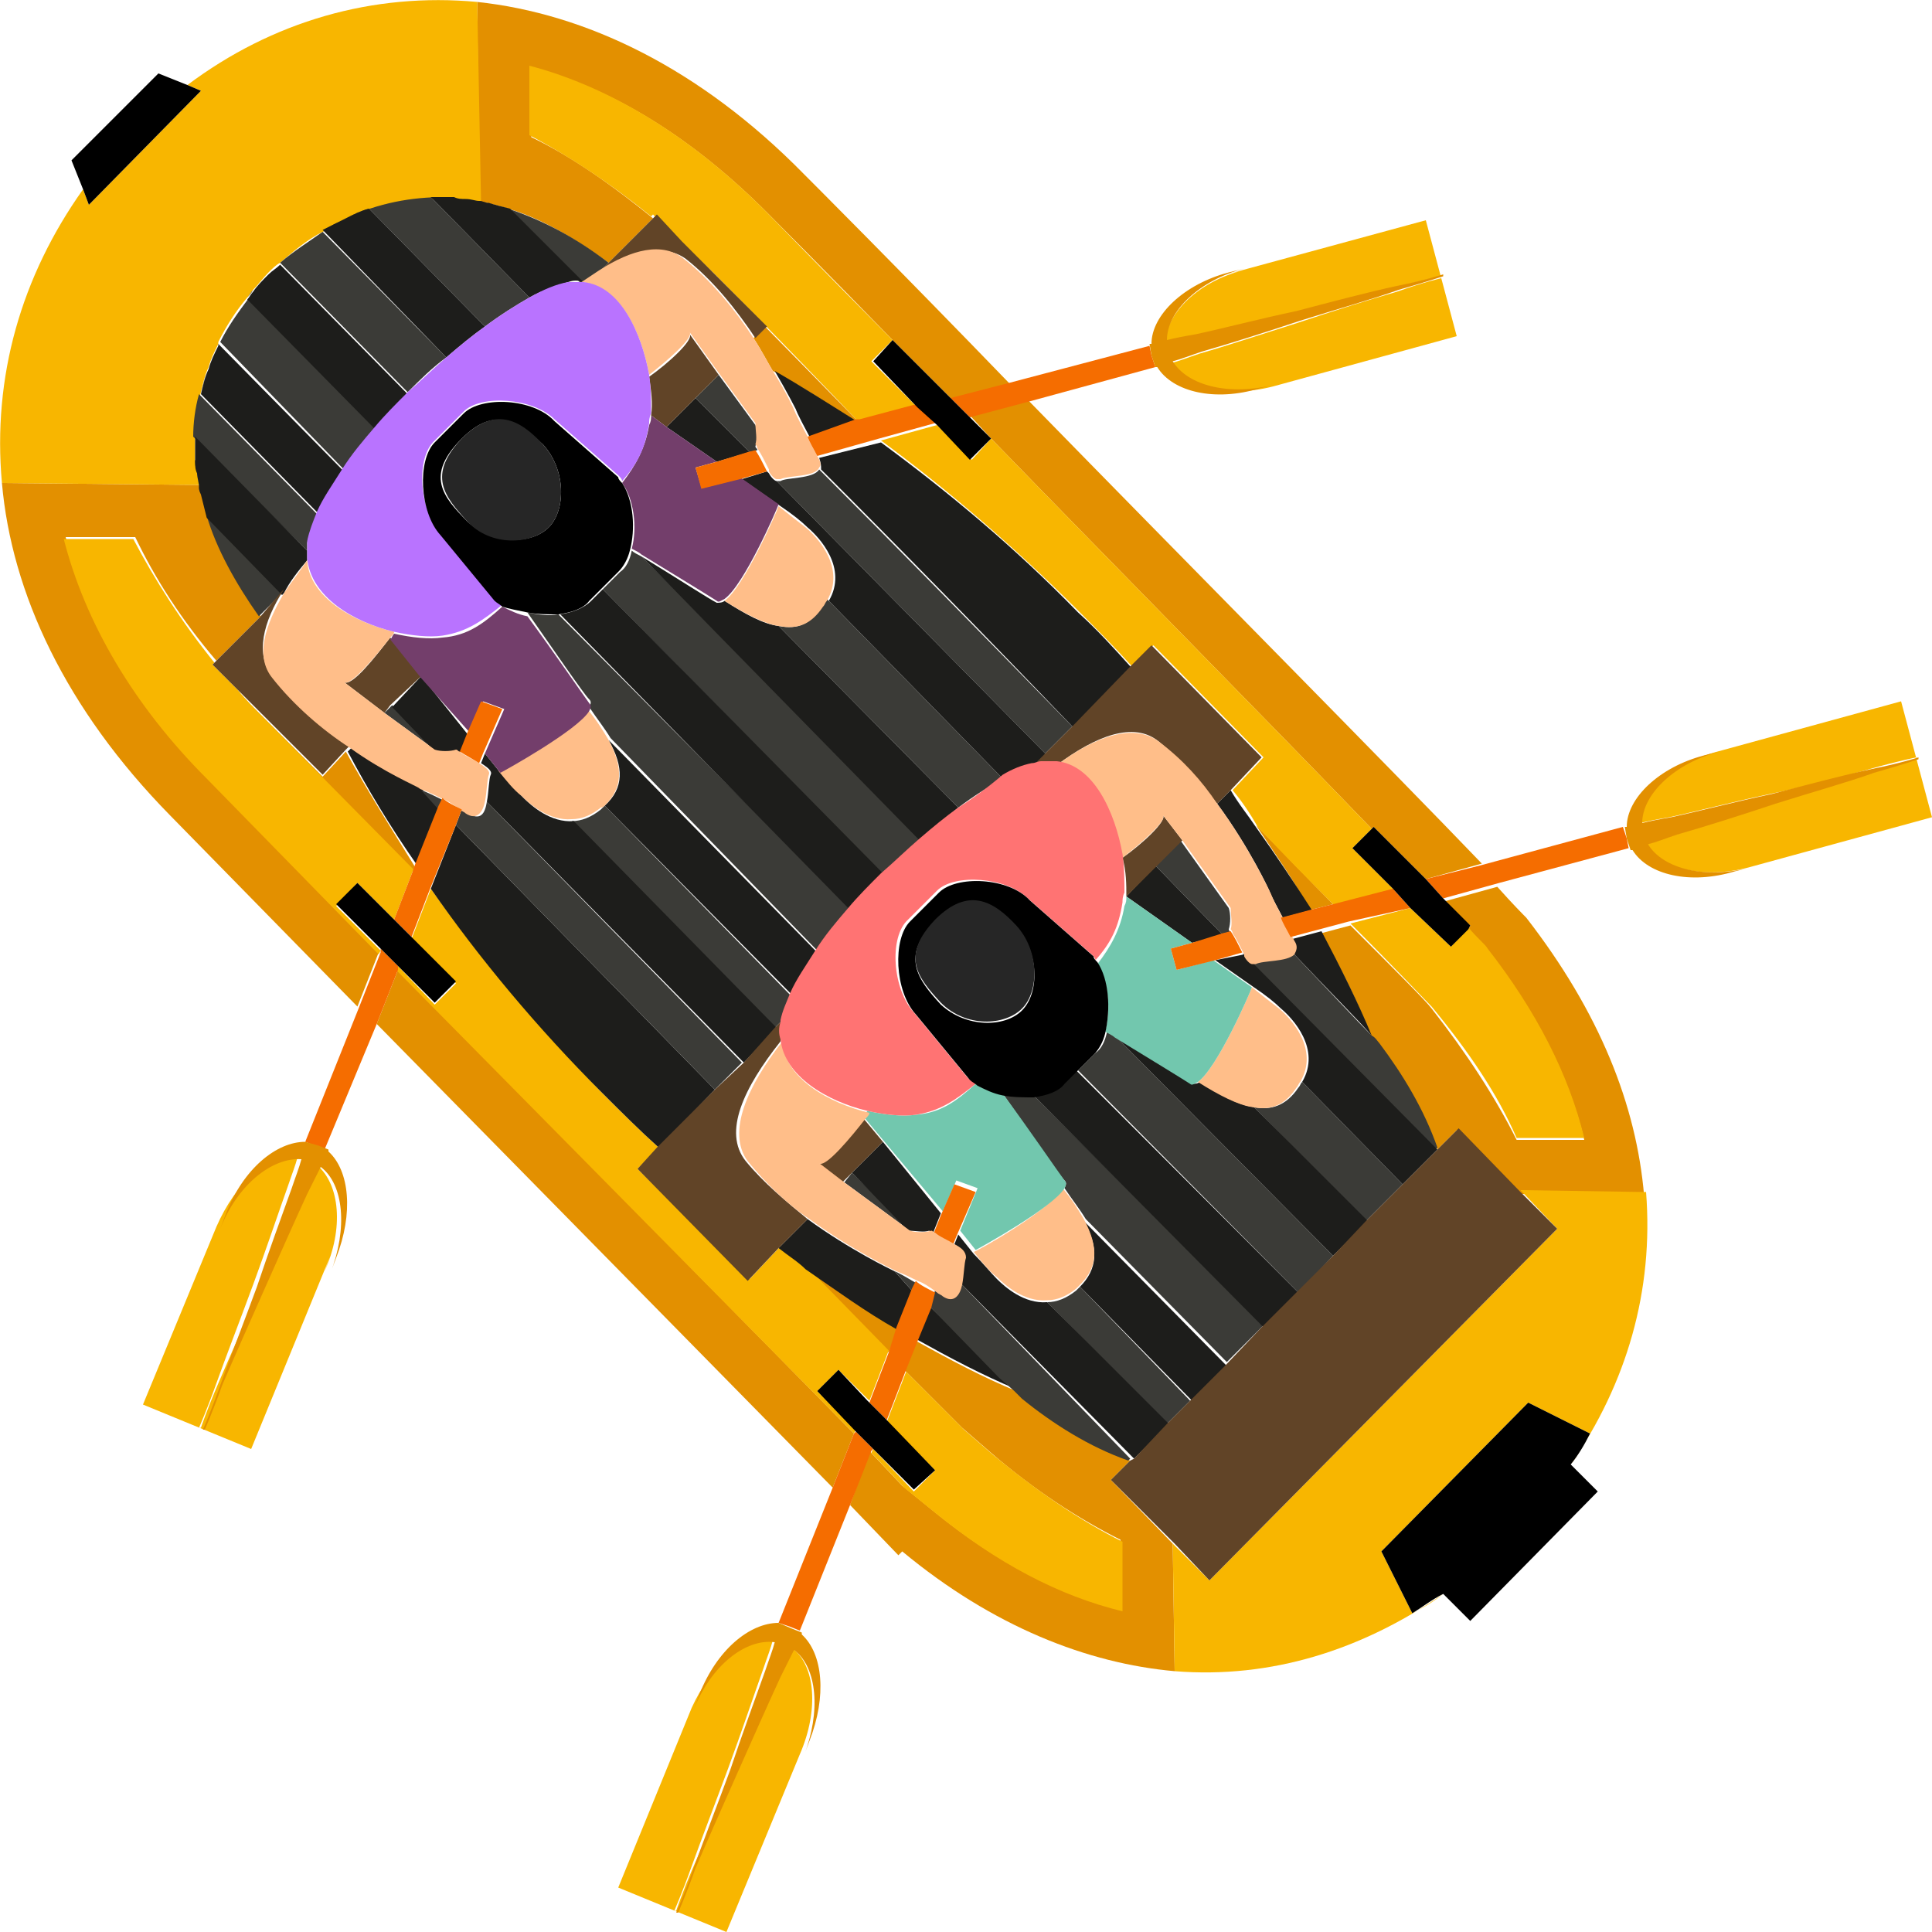 <svg xmlns="http://www.w3.org/2000/svg" height="100" width="100" style="enable-background:new 0 0 100 100" xml:space="preserve"><style>.st0{fill:#e39000}.st1{fill:#f8b600}.st2{fill:#1d1d1b}.st3{fill:#3b3b37}.st4{fill:#614427}.st5{fill:#ffbe89}.st6{fill:#733e6b}.st7{fill:#f56d00}.st9{fill:#262626}.st10{fill:#72c7ae}</style><path class="st0" d="m57.5 76.6 1-1c-2-.7-3.9-2-5.5-3.2l-.4-.4c-1.7-.7-3.4-1.6-5.2-2.6l-.6 1.5 3 3 1.5 1.3c2.2 1.9 4.5 3.4 6.7 4.5v3.6c-3.3-.8-6.5-2.5-9.7-5.1l-1.6-1.3-1.7-1.8-1 2.8 2.5 2.6.2-.2c4.7 3.9 9.6 5.8 14.1 6.2l-.1-6.6-3.2-3.3zM20.6 50.2 19.5 53l23.6 24 1.1-2.8zM10.8 40.3C7 36.4 4.5 32.2 3.4 27.8H7c1 2.1 2.4 4.3 4.2 6.4l2.3-2.3c-1.3-1.7-2.2-3.5-2.7-5.2l-.3-1.2c0-.1 0-.3-.1-.4L.1 25c.5 5.7 3.3 11.7 8.7 17.2l9.7 9.9 1.1-2.8-8.8-9zM76.1 47.9l-.1.2c.5.5.9.9 1 1.1 2.5 3.2 4.2 6.5 5 9.8h-3.5c-1.1-2.2-2.6-4.5-4.4-6.8-.3-.4-1.9-2-4.2-4.3l-1.5.4c1 1.8 1.9 3.6 2.6 5.4l.4.4c1.2 1.6 2.3 3.4 3 5.4l1-1 3.2 3.3 6.5.1c-.4-4.7-2.3-9.5-6.1-14.4-.1-.1-.7-.7-1.5-1.6l-2.9.8 1.5 1.2zM25.2 10.5c.4.1.8.2 1.1.3 1.7.5 3.4 1.5 5.2 2.8l2.3-2.3c-2.1-1.7-4.2-3.2-6.3-4.2V3.5c4.3 1.1 8.4 3.7 12.2 7.5.4.4 3 3 6.6 6.7l3 3 3-.8C46.5 13.9 41.9 9.3 41.6 9 36.2 3.5 30.3.7 24.7.1l.1 10.3c.1.1.3.1.4.1zM51.3 22.7c6.5 6.7 14.4 14.7 19.7 20.2l.1-.1 2.7 2.7 2.9-.8c-4.7-4.9-15.2-15.5-23.5-24l-3 .8 1.1 1.2z"/><path class="st0" d="M44.3 21.9h.2c-4.2-4.3-7.4-7.5-7.8-8-.5-.5-1-1-1.5-1.4l4.4 4.4-.6.6c.4.6.7 1.2 1 1.7 1.5.8 2.9 1.7 4.3 2.7zM17.9 38.9l-1.2 1.3-4.4-4.4c.5.5.9 1 1.4 1.5l7.7 7.8.1-.2c-1.3-2.1-2.5-4-3.6-6zM69 46.8c-1.2-1.2-2.5-2.6-4-4.1 1 1.5 2 2.9 2.8 4.4l1.2-.3zM46 70l.5-1.2c-1.5-.9-3.1-2-4.7-3.1L46 70z"/><path class="st1" d="m43.4 70.9 1.6 1.6 1-2.6-4.2-4.3c-.5-.3-1-.7-1.4-1.1l-1.6 1.7-5.8-5.7 1.1-1.1c-1-.9-1.9-1.8-2.9-2.8-3.4-3.5-6.4-7.1-8.9-10.6l-1 2.6 2.3 2.3-1.1 1.1-1.9-2-.1.2 23.7 24 .1-.2-2-2 1.1-1.1zM48.4 76.1l-1.1 1.1-2.1-2.2-.1.2 1.7 1.8 1.6 1.3c3.2 2.6 6.4 4.3 9.7 5.1v-3.6c-2.2-1.1-4.4-2.6-6.7-4.5L49.9 74l-3-3-1 2.6 2.5 2.5zM18.5 45.7l1.9 1.9 1-2.6-7.7-7.8c-.5-.5-1-1-1.4-1.5L11 34.4l.1-.1C9.4 32.2 8 30 6.9 27.9H3.3c1.1 4.3 3.6 8.6 7.4 12.4l8.9 9.1.1-.2-2.3-2.3 1.1-1.2zM73 47l-3.1.8c2.3 2.3 3.8 3.9 4.2 4.3 1.9 2.3 3.4 4.5 4.4 6.8H82c-.8-3.3-2.5-6.6-5-9.8-.1-.2-.5-.5-1-1.1l-.9 1-2.1-2zM48.5 22l-2.9.8c3.4 2.5 6.9 5.5 10.2 8.8 1 1 1.9 1.9 2.8 2.9l1.1-1.1 5.7 5.8-1.6 1.7c.5.6.9 1.2 1.3 1.9 1.4 1.5 2.8 2.9 4 4.1l3.1-.8-2.2-2.2 1-1c-5.3-5.5-13.2-13.5-19.7-20.2l-1 1.1-1.8-1.8zM35.2 12.5c.5.5 1 .9 1.5 1.4.5.5 3.6 3.6 7.8 8l3-.8-2.4-2.4 1.1-1.1c-3.6-3.6-6.1-6.2-6.6-6.7-3.8-3.8-8-6.4-12.2-7.5V7c2.1 1.1 4.2 2.5 6.3 4.2l.1-.1 1.4 1.4zM80.6 63.6l-18 18.2-1.9-1.9.1 6.6c5 .4 9.7-1.1 13.9-4-.5.4-1 .7-1.6 1l-1.6-3.2 7.6-7.7 3.2 1.6c-.3.5-.6 1.1-1 1.6 2.9-4.2 4.3-9 3.9-14.1l-6.5-.1 1.9 2z"/><path class="st2" d="M42.4 23.7c.1.3.1.4.1.6 3.9 3.9 8.6 8.7 13.1 13.4l3-3.1c-.9-1-1.8-2-2.8-2.9-3.3-3.4-6.8-6.3-10.2-8.8l-3.2.8zM63 41.6c1.7 2.3 2.7 4.5 2.7 4.5s0 .1.7 1.4l1.5-.4c-.9-1.4-1.9-2.9-2.9-4.3-.4-.6-.9-1.2-1.3-1.9l-.7.7zM48.1 67.6l-.7 1.7c1.8 1 3.5 1.9 5.2 2.6l-.8-.7-3.7-3.6zM66.9 49.3c1.9 2 3.4 3.5 4.1 4.3-.7-1.7-1.6-3.5-2.6-5.4l-1.5.4c.2.3.1.5 0 .7zM41.8 63.1l-1.5 1.5c.5.4 1 .7 1.4 1.1 1.6 1.1 3.1 2.2 4.7 3.1l.8-2-.9-1c-.2-.1-2.3-1.1-4.5-2.7zM40.1 19.2c.7 1.2 1.1 2 1.1 2s0 .1.7 1.4l2.6-.7c-1.6-1-3-1.9-4.4-2.7zM22.7 41.8l-.9-1c-.2-.1-1.8-.8-3.6-2.1l-.2.2c1 1.9 2.2 3.9 3.6 5.9l1.1-3zM37 56.4 23.6 42.7 22.3 46c2.5 3.6 5.5 7.2 8.9 10.6 1 1 1.9 1.9 2.9 2.8l2.9-3z"/><path class="st1" d="m9.7 4.4.7.3-5.8 5.9-.3-.8C1.1 14.3-.4 19.5.1 25l10.2.1c0-.2-.1-.5-.1-.7 0-.2 0-.4-.1-.6V22.5c0-.7.1-1.5.3-2.2.1-.4.2-.9.4-1.3.1-.4.3-.8.5-1.2v-.1c.4-.8.9-1.6 1.5-2.3.1-.1.2-.3.3-.4.3-.3.5-.6.8-.9.2-.2.4-.4.6-.5.7-.6 1.4-1.2 2.2-1.6.4-.2.8-.5 1.2-.6 1.6-.8 3.3-1.1 5.1-1.1h.5c.2 0 .4 0 .6.1.2 0 .4.1.7.1h.1L24.7.1c-5.4-.5-10.6 1-15 4.3z"/><path class="st3" d="M15.9 28.5v-.4c.1-.5.3-1 .5-1.5l-6.1-6.2c-.2.7-.3 1.5-.3 2.2l5.9 5.9zM49.7 66.4c-.1.6-.3 1-1 .6-.1-.1-.2-.1-.3-.2l-.3.8 3.6 3.7.8.7.4.4c1.6 1.3 3.5 2.5 5.5 3.2l.1-.1-8.8-9.1zM10.3 25.1s0 .1 0 0c0 .2.1.3.1.4-.1-.1-.1-.2-.1-.4zM25.2 10.5c-.1 0-.3-.1-.4-.1h-.1c.2.1.3.1.5.1zM30.1 14.7l.9-.6.5-.5c-1.7-1.3-3.4-2.2-5.2-2.8l3.8 3.9zM57.8 53.7c-.2-.1-.4-.2-.5-.3-.1.5-.3.9-.6 1.1l-.9.9 11.4 11.5L69 65 57.8 53.7zM53.5 56.7c-.5.1-1.1 0-1.6-.1 1.4 2 2.9 4.2 3.2 4.5.1.1.1.2 0 .4.4.6.8 1.1 1.1 1.6l7.3 7.4 1.9-1.9-11.9-11.9zM55.9 66.6l-.2.2c-.5.4-1 .6-1.5.6l6.2 6.3 1.2-1.2-5.7-5.9zM31.3 41.7l-.2.2c-.5.4-1 .6-1.5.6l10.5 10.7.3-.3c.1-.4.3-.9.5-1.4l-9.6-9.8zM43.7 61.2l3.4 2.5-3-3zM47.7 43.4 33.2 28.8c-.2-.1-.4-.2-.5-.3-.1.5-.3.9-.6 1.1l-.9.9 14.5 14.8c.6-.7 1.3-1.3 2-1.9zM40.3 32.4l9.3 9.4c.8-.6 1.6-1.1 2.3-1.5L42.8 31c-.1.1-.1.2-.2.3-.6 1-1.3 1.3-2.3 1.1zM55.5 37.6C51 33 46.3 28.2 42.4 24.3c-.3.5-1.7.4-2 .6h-.2L54.1 39l1.4-1.4zM64.4 49.4c-.1 0-.1-.1 0 0zM42.3 49.2c.5-.7 1-1.4 1.7-2.2L28.9 31.8c-.5.1-1.1 0-1.6-.1 1.4 2 2.9 4.2 3.2 4.5.1.1.1.2 0 .4.4.6.8 1.1 1.1 1.6l10.7 11zM38.8 23.4l.4-.1c0-.1-.1-.1-.1-.2.1-.3.1-.8 0-1.1l-1.9-2.6-1.2 1.2 2.8 2.8zM37 56.4l1.4-1.4-13.2-13.5c-.1.6-.3 1-1 .6-.1-.1-.2-.1-.3-.2l-.3.8L37 56.4zM39.8 24.5c0-.1 0-.1 0 0zM64.9 49.8h-.2l9.6 9.7.1-.1c-.7-2-1.8-3.8-3-5.4-.1-.1-.2-.3-.4-.4-.8-.8-2.2-2.3-4.1-4.3-.4.4-1.6.3-2 .5zM14.6 30.7l-3.9-4c.5 1.7 1.5 3.5 2.7 5.2l1.2-1.2zM63.3 48.4l.4-.1c0-.1-.1-.1-.1-.2.1-.3.1-.8 0-1.1l-2.5-3.5-1.3 1.3 3.5 3.6zM19.9 36.9l2.6 1.9-2.2-2.3zM22.9 41.4c-1-.5-1.1-.5-1.1-.5l.9 1 .2-.5zM46.3 65.8l.9 1 .2-.4c-1-.6-1.1-.6-1.1-.6zM67.4 56c-.1.1-.1.2-.2.3-.6.9-1.4 1.2-2.3 1l5.8 5.9 1.9-1.9-5.2-5.3zM10.1 23.2v-.7.7zM23.4 10.3c.2 0 .4 0 .6.1-.2-.1-.4-.1-.6-.1zM10.4 20.4c.1-.4.2-.9.4-1.3-.2.4-.3.8-.4 1.3zM16.7 12c.4-.2.8-.5 1.2-.6-.5.1-.8.3-1.2.6zM10.8 19c.1-.4.3-.8.5-1.2-.2.4-.4.8-.5 1.2zM12.8 15.4c.1-.1.2-.3.3-.4-.1.2-.2.3-.3.4zM10.2 24.4c0-.2 0-.4-.1-.6 0 .2 0 .4.1.6zM25.1 16.9c.8-.6 1.6-1.1 2.3-1.5l-5.1-5.2h.7c-1.7 0-3.4.3-5.1 1.1.4-.2.8-.4 1.2-.5l6 6.1zM17.8 24.3c.5-.7 1-1.4 1.7-2.2l-6.6-6.7c-.6.8-1.1 1.5-1.5 2.3l6.4 6.6zM21.1 20.3c.6-.6 1.3-1.3 2-1.8L16.7 12c-.7.5-1.5 1-2.2 1.6l6.6 6.7z"/><path class="st2" d="M56.1 63.2c.8 1.4.7 2.5-.2 3.4l5.8 5.9 1.8-1.8-7.4-7.5zM31.3 41.7l9.7 9.8c.3-.7.8-1.5 1.3-2.2l-10.8-11c.8 1.4.8 2.5-.2 3.4zM16.5 26.6c.3-.7.8-1.5 1.3-2.2l-6.5-6.6v.1c-.2.4-.4.8-.5 1.2-.2.4-.3.9-.4 1.3l6.1 6.2zM10.4 25.6l.3 1.2 3.9 4 .1-.1c.3-.6.7-1.1 1.2-1.7v-.5l-5.8-5.9V23.9c0 .2 0 .4.1.6 0 .2.1.5.1.7 0 .1 0 .2.1.4zM45.7 59.1l-1.6 1.6 2.9 3c.4 0 .8.1 1.1 0 0 0 .1.1.2.1l.4-1-3-3.7zM40.2 53.2 29.7 42.5c-1.2.1-2.2-.8-2.6-1.2-.3-.3-.7-.8-1.2-1.3l-.8-1-.2.5c.3.2.6.4.5.6-.1.2-.1.9-.2 1.4L38.5 55l1.7-1.8zM21.8 35l-1.5 1.6 2.2 2.3c.4 0 .8.1 1.1 0 0 0 .1.1.2.1l.4-1-2.4-3zM54.2 67.4c-1.2.1-2.2-.8-2.6-1.2-.3-.3-.7-.8-1.2-1.3l-.8-1-.2.5c.3.2.6.4.5.6-.1.2-.1.9-.2 1.4l9 9.1 1.8-1.8-6.3-6.3zM55.7 55.4l-.6.6c-.4.4-1 .6-1.6.7l11.9 12 1.8-1.8-11.5-11.5zM45.7 45.2 31.2 30.5l-.6.6c-.4.4-1 .6-1.6.7l15 15.3c.5-.6 1.1-1.2 1.7-1.9zM19.4 22.2c.5-.6 1.1-1.2 1.7-1.8l-6.6-6.7c-.2.2-.4.3-.6.5-.3.3-.6.6-.8.9-.1.1-.2.3-.3.4l6.6 6.7zM64.9 57.3c-.8-.1-1.7-.6-2.8-1.3-.1.1-.3.1-.4.1-.4-.2-2.1-1.3-3.9-2.4L69 65l1.8-1.8-5.9-5.9zM49.6 41.8l-9.3-9.4c-.8-.1-1.7-.6-2.8-1.3-.1.1-.3.1-.4.1-.4-.2-2.1-1.3-3.9-2.4l14.4 14.7c.7-.7 1.4-1.2 2-1.7zM23.1 18.5c.7-.6 1.3-1.1 2-1.6l-6-6.1c-.4.1-.8.3-1.2.5l-1.2.6 6.4 6.6zM36 20.6l-1.5 1.5 2.6 1.8 1.7-.5zM64.4 49.4l-1.5.3 2 1.4c.6.4 1.1.8 1.4 1.1.6.5 2.1 2.1 1.1 3.8l5.2 5.3 1.8-1.8-9.6-9.7c-.2 0-.3-.2-.4-.4zM38.4 24.8l2 1.4c.6.4 1.1.8 1.4 1.1.6.5 2.1 2.1 1.1 3.8l9.1 9.3c.5-.3 1-.5 1.5-.6l.7-.7-14-14.2c-.1 0-.3-.2-.4-.4l-.1-.1-1.3.4zM63.3 48.4l-3.5-3.6-1.5 1.6 3.4 2.4zM27.4 15.4c.7-.4 1.4-.6 2-.8.3-.1.5-.1.8 0l-3.8-3.8c-.4-.1-.8-.2-1.1-.3-.2 0-.3-.1-.5-.1s-.4-.1-.7-.1c-.2 0-.4 0-.6-.1h-1.2l5.1 5.2z"/><path class="st4" d="m72.6 61.3-1.9 1.9L69 65l-1.9 1.9-1.8 1.8-1.9 2-1.7 1.7-1.3 1.3-1.7 1.8-.2.1-1 1 3.3 3.3 1.8 1.9 18-18.2-1.9-1.9-3.2-3.3-1 1-.1.1zM12.3 35.7l4.4 4.4 1.2-1.3.2-.2c-1.4-1-2.9-2.2-4-3.6-.9-1.1-.5-2.8.6-4.5l-.1.1-1.2 1.4-2.3 2.3-.1.1 1.3 1.3zM35.5 13.4c1.4 1.1 2.6 2.6 3.6 4.1l.6-.6-4.4-4.4-1.3-1.4-.1.1-2.3 2.3-.6.6c1.8-1.1 3.4-1.5 4.5-.7zM21.8 35l-1.6-2c-.7.9-2 2.6-2.4 2.3l2.1 1.6.3-.4 1.6-1.5zM36 20.6l1.2-1.2-1.5-2.1c.2.3-1.1 1.5-2.1 2.2.1.7.2 1.4.1 2l.8.6 1.5-1.5zM41.8 63.1c-1.1-.9-2.3-1.9-3.2-3-1.2-1.5-.1-3.8 1.8-6.2v-1l-.3.3-1.6 1.8-1.5 1.4-3 3-1 1.1 5.7 5.8 1.6-1.7 1.5-1.5zM55.5 37.6 54.1 39l-.7.7c.2-.1.3-.1.5-.1.3-.1.5-.1.8 0 2-1.5 4-2.3 5.3-1.2 1.1.9 2.1 2.1 3 3.2l.7-.7 1.6-1.7-5.7-5.8-1.1 1.1-3 3.1zM45.7 59.1l-1-1.2c-.7.9-2 2.6-2.4 2.3l1.3 1 .5-.5 1.6-1.6zM58.3 46.4l1.6-1.6 1.3-1.3-1-1.3c.2.3-1.1 1.5-2.1 2.2.2.7.2 1.4.2 2z"/><path d="m10.4 4.7-.7-.3-1.5-.6-4.5 4.5.6 1.5.3.8zM82.3 74.2l-3.2-1.6-7.6 7.7 1.6 3.2c.5-.3 1-.7 1.6-1l1.4 1.4 6.6-6.7-1.4-1.4c.4-.5.7-1 1-1.6z"/><path class="st5" d="M33.6 19.4c.9-.7 2.3-1.9 2.1-2.2l1.5 2.1 1.9 2.6c0 .4.1.8 0 1.1 0 0 .1.1.1.2.2.3.4.7.6 1.1v.1c.1.2.3.4.4.4h.2c.4-.2 1.8-.1 2-.6.1-.1.1-.3-.1-.6-.2-.4-.4-.7-.5-1-.7-1.3-.7-1.4-.7-1.4s-.4-.9-1.1-2c-.3-.5-.6-1.1-1-1.7-.9-1.4-2.2-3-3.6-4.1-1.1-.9-2.7-.5-4.4.6l-.9.6c2 .2 3.1 2.6 3.5 4.8zM42.6 31.4c.1-.1.1-.2.2-.3 1-1.7-.5-3.3-1.1-3.8-.4-.3-.9-.7-1.4-1.1-.1.3-1.8 4.2-2.8 4.9 1.1.7 2.1 1.2 2.8 1.3 1 .2 1.7-.1 2.3-1z"/><path class="st6" d="M32.7 28.4c.2.1.4.2.5.3 1.8 1.1 3.6 2.2 3.9 2.4.1.1.2 0 .4-.1 1-.7 2.7-4.6 2.8-4.9l-2-1.4-2 .5-.3-1 1.1-.3-2.6-1.8-.8-.6c0 .2 0 .3-.1.5-.2 1.2-.7 2.1-1.4 3 .6.8.8 2.3.5 3.4z"/><path class="st5" d="M31.3 41.7c.9-.9 1-1.9.2-3.4-.3-.5-.6-1-1.1-1.6-.6 1-4.3 3.1-4.6 3.2.4.5.8 1 1.2 1.3.4.4 1.4 1.3 2.6 1.2.5 0 1-.2 1.5-.6.1 0 .2-.1.2-.1z"/><path class="st6" d="m24.3 37.9.7-1.6 1.1.4-1 2.3.8 1c.2-.1 4-2.2 4.6-3.2.1-.2.1-.3 0-.4-.3-.4-1.8-2.6-3.2-4.5-.5-.1-.9-.3-1.3-.5-1 .9-1.8 1.5-3.1 1.6-.7.1-1.6 0-2.5-.2-.1.1-.1.2-.2.3l1.6 2 2.5 2.8z"/><path class="st5" d="M14.1 35.1c1.1 1.4 2.6 2.7 4 3.6 1.8 1.3 3.5 2 3.6 2.1s.1 0 1.1.5c.3.1.6.3 1 .6.1.1.2.1.3.2.6.4.9-.1 1-.6.1-.5.1-1.1.2-1.4.1-.2-.2-.4-.5-.6-.3-.2-.8-.4-1-.6-.1 0-.1-.1-.2-.1-.3.1-.8.1-1.1 0l-2.6-1.9-2.1-1.6c.3.3 1.7-1.4 2.4-2.3.1-.1.2-.2.2-.3-2.1-.5-4.4-1.8-4.5-3.7-.4.6-.8 1.1-1.2 1.7-1 1.7-1.5 3.3-.6 4.4z"/><path class="st1" d="m16.4 60.3-.7 1.4c-.6 1.3-1.4 3.1-2.2 4.9-.8 1.8-1.6 3.6-2.2 5-.6 1.4-.9 2.3-.9 2.3h-.1s.4-.9.9-2.3 1.2-3.2 1.9-5.1c.7-1.9 1.3-3.7 1.8-5.1.2-.6.4-1.1.5-1.5-1.5-.2-3.2 1.3-4.2 3.6l-3.8 9.2L13 75l4.1-10-.3.8c1-2.2.8-4.5-.4-5.5z"/><path class="st7" d="m20.6 50-.9-.9v.2l-1.1 2.8-2.8 7 .5.2.5.2 2.7-6.5 1.1-2.8zM23.6 42.7l.3-.8c-.4-.2-.8-.4-1-.6l-.2.4-1.2 3-.1.3-1 2.6.9.9 1-2.6 1.3-3.2zM26 36.7l-1.1-.4-.7 1.6-.4 1c.3.2.7.4 1 .6l.2-.5 1-2.3z"/><path class="st0" d="M15.8 59.1c-1.5 0-3.2 1.4-4.1 3.7l-.3.8c.9-2.3 2.7-3.7 4.2-3.6-.1.4-.3.9-.5 1.5-.5 1.4-1.2 3.3-1.8 5.1-.7 1.9-1.4 3.7-1.9 5.1-.5 1.4-.9 2.3-.9 2.3h.1s.4-.9.9-2.3c.6-1.4 1.4-3.2 2.2-5 .8-1.8 1.6-3.6 2.2-4.9l.7-1.4c1.2.9 1.4 3.2.5 5.5l.3-.8c.9-2.3.7-4.5-.4-5.5v-.1l-.5-.2-.7-.2z"/><path d="M20.4 32.7c.9.2 1.8.3 2.5.2 1.3-.2 2.1-.8 3.1-1.6-.1-.1-.3-.2-.4-.3l-2.8-3.4c-1.1-1.2-1.3-3.9-.3-4.8l1.5-1.5c.9-.9 3.6-.7 4.7.4l3.3 2.9c.1.1.2.2.2.3.8-.9 1.2-1.7 1.4-3 0-.1 0-.3.1-.5 0-.6 0-1.3-.1-2-.4-2.2-1.5-4.6-3.4-4.8h-.8c-.6.1-1.3.4-2 .8s-1.5.9-2.3 1.5c-.7.5-1.3 1-2 1.6-.7.6-1.3 1.2-2 1.8-.6.6-1.2 1.2-1.7 1.8-.6.7-1.2 1.4-1.7 2.2-.5.8-1 1.5-1.3 2.2-.2.5-.4 1-.5 1.5v.9c.2 2 2.4 3.3 4.5 3.8z" style="fill:#b973ff"/><path d="M27.3 31.7c.5.1 1.1.1 1.6.1.7-.1 1.3-.3 1.6-.7l.6-.6.9-.9c.3-.3.5-.7.6-1.1.3-1.1.2-2.6-.4-3.5-.1-.1-.2-.2-.2-.3l-3.3-2.9c-1.1-1.2-3.8-1.3-4.7-.4l-1.5 1.5c-.9.9-.8 3.6.3 4.8l2.8 3.4c.1.1.3.2.4.3.3.1.8.2 1.3.3zm-3.4-9c1.7-1.7 2.9-.9 4.2.3 1.2 1.3 1.2 3.4.3 4.3-.9.9-2.9.9-4.2-.3-1.3-1.3-2.2-2.4-.3-4.3z"/><path class="st9" d="M28.4 27.3c.9-.9.9-3-.3-4.3-1.2-1.3-2.5-2-4.2-.3-1.8 1.9-.9 3 .3 4.3 1.2 1.3 3.3 1.2 4.2.3z"/><path class="st1" d="M60.3 17.7c.4-.1.9-.2 1.5-.3 1.4-.3 3.3-.8 5.2-1.2 1.9-.4 3.8-.9 5.2-1.3 1.4-.4 2.4-.6 2.4-.6v.1s-.9.2-2.3.7c-1.4.4-3.3 1-5.1 1.6-1.9.6-3.7 1.2-5.1 1.6-.6.2-1.1.4-1.5.5.8 1.3 3 1.8 5.3 1.2l9.5-2.6-1.6-6-10.3 2.8.8-.2c-2.3.6-3.9 2.2-4 3.7z"/><path class="st7" d="m50.2 21.6 3-.8 6.6-1.8-.2-.6-.1-.5-7.2 1.9-3.1.8zM41.8 22.6c.1.3.3.6.5 1l3.2-.9 2.9-.8-.9-1-3 .8h-.2l-2.5.9zM37.1 23.9l-1.1.3.3 1.1 2-.5 1.4-.4c-.2-.4-.4-.8-.6-1.1l-.4.1-1.6.5z"/><path class="st0" d="m59.6 18.4.2.6h.1c.8 1.3 3 1.8 5.3 1.1l.8-.2c-2.3.6-4.5.1-5.3-1.2.4-.1.9-.3 1.5-.5 1.4-.4 3.3-1 5.1-1.6 1.9-.6 3.7-1.1 5.1-1.6 1.4-.4 2.3-.7 2.3-.7v-.1s-.9.3-2.4.6c-1.4.3-3.3.8-5.2 1.3-1.9.4-3.8.9-5.2 1.2-.6.1-1.1.2-1.5.3 0-1.5 1.7-3.1 4-3.7l-.8.2c-2.3.6-4 2.2-4 3.7h-.1l.1.6z"/><path class="st5" d="M63 41.6c-.8-1.2-1.8-2.3-3-3.2-1.3-1-3.3-.3-5.3 1.2 1.9.2 3 2.6 3.4 4.8.9-.7 2.3-1.9 2.1-2.2l1 1.3 2.5 3.5c0 .4.1.8 0 1.1 0 0 .1.1.1.2.2.3.4.7.6 1.1v.1c.1.2.3.4.4.4h.2c.4-.2 1.6-.1 2-.5.1-.2.2-.4 0-.7-.2-.4-.4-.7-.5-1-.7-1.3-.7-1.4-.7-1.4s-1.1-2.4-2.8-4.7zM62 56c1.1.7 2.1 1.2 2.8 1.3 1 .2 1.7-.1 2.3-1 .1-.1.1-.2.2-.3 1-1.7-.5-3.3-1.1-3.8-.4-.3-.9-.7-1.4-1.1-.1.3-1.8 4.2-2.8 4.9z"/><path class="st10" d="m60.9 50.2-.3-1.1 1.1-.3-3.4-2.4c0 .2 0 .3-.1.5-.2 1.2-.7 2.1-1.4 3 .6.9.7 2.4.4 3.5.2.1.4.2.5.3 1.8 1.1 3.6 2.2 3.9 2.4.1.1.2 0 .4-.1 1-.7 2.7-4.6 2.8-4.9l-2-1.4-1.9.5z"/><path class="st5" d="M50.4 64.8c.4.5.8 1 1.2 1.3.4.4 1.4 1.3 2.6 1.2.5 0 1-.2 1.5-.6l.2-.2c.9-.9 1-1.9.2-3.4-.3-.5-.6-1-1.1-1.6-.6 1.1-4.3 3.2-4.6 3.3z"/><path class="st10" d="M50.5 56.1c-1 .9-1.8 1.5-3.1 1.6-.7.1-1.6 0-2.5-.2-.1.1-.1.2-.2.3l1 1.2 3.1 3.7.7-1.6 1.1.4-.9 2.2.8 1c.2-.1 4-2.2 4.6-3.2.1-.2.1-.3 0-.4-.3-.4-1.8-2.6-3.2-4.5-.6-.1-1-.2-1.4-.5z"/><path class="st1" d="m41 85.3-.7 1.4c-.6 1.3-1.4 3.1-2.2 4.9-.8 1.8-1.6 3.6-2.2 5-.6 1.4-.9 2.3-.9 2.3h-.1s.4-.9.9-2.3 1.2-3.2 1.9-5.1c.7-1.9 1.3-3.7 1.8-5.1.2-.6.4-1.1.5-1.5-1.5-.2-3.2 1.3-4.2 3.5L32 97.7l5.6 2.3 3.8-9.2c1-2.3.8-4.6-.4-5.5z"/><path class="st7" d="m45.2 75-.9-.9-.1.1-1.1 2.8-2.8 7 .6.2.5.2 2.6-6.5 1.1-2.8zM48.4 66.9c-.4-.2-.8-.4-1-.6l-.2.4-.8 2L46 70l-1 2.6.9.9 1-2.6.6-1.5.7-1.7.2-.8zM50.5 61.7l-1.1-.4-.7 1.6-.4 1c.3.2.7.4 1 .6l.2-.5 1-2.3z"/><path class="st0" d="M40.3 84c-1.5 0-3.2 1.4-4.1 3.7l-.3.8c.9-2.3 2.7-3.7 4.2-3.5-.1.4-.3.9-.5 1.5-.5 1.4-1.2 3.3-1.8 5.1-.7 1.9-1.4 3.7-1.9 5.1-.5 1.4-.9 2.3-.9 2.3h.1s.4-.9.9-2.3c.6-1.4 1.4-3.2 2.2-5 .8-1.8 1.6-3.6 2.2-4.9l.7-1.4c1.2.9 1.4 3.2.5 5.5l.3-.8c.9-2.3.7-4.5-.4-5.5v-.1l-.5-.2-.7-.3z"/><path class="st5" d="M49.4 64.4c-.3-.2-.8-.4-1-.6-.1 0-.1-.1-.2-.1-.3.1-.8.1-1.1 0l-3.4-2.5-1.3-1c.3.3 1.7-1.4 2.4-2.3.1-.1.2-.2.2-.3-2.1-.5-4.4-1.8-4.5-3.7-1.8 2.3-2.9 4.7-1.8 6.2.9 1.1 2 2.2 3.2 3 2.2 1.6 4.3 2.6 4.5 2.7s.1 0 1.1.5c.3.1.6.3 1 .6.1.1.2.1.3.2.6.4.9-.1 1-.6.1-.5.1-1.1.2-1.4 0-.3-.2-.5-.6-.7z"/><path d="M49.6 41.8c-.7.5-1.3 1-2 1.6-.7.6-1.3 1.2-2 1.8-.6.6-1.2 1.2-1.7 1.8-.6.7-1.2 1.4-1.7 2.2-.5.8-1 1.5-1.3 2.2-.2.5-.4.9-.5 1.4v.1c-.1.3-.1.6 0 .9.2 1.9 2.4 3.2 4.5 3.7.9.2 1.8.3 2.5.2 1.3-.2 2.1-.8 3.1-1.6-.1-.1-.3-.2-.4-.3l-2.8-3.4c-1.1-1.2-1.3-3.9-.3-4.8l1.5-1.5c.9-.9 3.6-.7 4.7.4l3.3 2.9c.1.1.2.2.2.3.8-.9 1.2-1.7 1.4-3 0-.1 0-.3.1-.5 0-.6 0-1.3-.1-2-.4-2.2-1.5-4.6-3.4-4.8h-.8c-.2 0-.3.1-.5.1-.5.1-1 .3-1.5.6-.7.6-1.5 1.2-2.3 1.7z" style="fill:#ff7373"/><path d="M56.8 49.8c-.1-.1-.2-.2-.2-.3l-3.3-2.9c-1.1-1.2-3.8-1.3-4.7-.4l-1.5 1.5c-.9.9-.8 3.6.3 4.8l2.8 3.4c.1.1.3.2.4.3.4.2.8.4 1.3.5.5.1 1.1.1 1.6.1.7-.1 1.3-.3 1.6-.7l.6-.6.9-.9c.3-.3.5-.7.6-1.1.3-1.3.2-2.8-.4-3.7zm-8.4-2.1c1.7-1.7 2.9-.9 4.2.3 1.2 1.3 1.2 3.4.3 4.3-.9.9-2.9.9-4.2-.3-1.2-1.3-2.1-2.5-.3-4.3z"/><path class="st9" d="M52.9 52.2c.9-.9.9-3-.3-4.3-1.2-1.3-2.5-2-4.2-.3-1.8 1.9-.9 3 .3 4.3 1.3 1.3 3.3 1.2 4.2.3z"/><path class="st1" d="M84.9 42.6c.4-.1.9-.2 1.5-.3 1.4-.3 3.3-.8 5.2-1.2 1.9-.4 3.8-.9 5.2-1.3 1.4-.4 2.4-.6 2.4-.6v.1s-.9.2-2.3.7c-1.4.4-3.3 1-5.1 1.6-1.9.6-3.7 1.2-5.1 1.6-.6.2-1.1.4-1.5.5.8 1.3 3 1.8 5.3 1.2l9.5-2.6-1.6-6-9.5 2.6c-2.3.6-4 2.2-4 3.7z"/><path class="st7" d="m74.7 46.5 2.9-.8 6.7-1.8-.1-.5-.2-.6-7.4 2-2.8.7zM72.1 46l-3.1.8-1.2.3-1.5.4c.1.3.3.6.5 1l1.5-.4 1.5-.4L73 47l-.9-1zM61.7 48.8l-1.1.3.3 1.1 2-.5 1.4-.4c-.2-.4-.4-.8-.6-1.1l-.4.1-1.6.5z"/><path class="st0" d="m84.2 43.4.2.6h.1c.8 1.3 3 1.8 5.3 1.1l.8-.2c-2.3.6-4.5.1-5.3-1.2.4-.1.9-.3 1.5-.5 1.4-.4 3.3-1 5.1-1.6 1.9-.6 3.7-1.1 5.1-1.6 1.4-.4 2.3-.7 2.3-.7v-.1s-.9.3-2.4.6c-1.4.3-3.3.8-5.2 1.3-1.9.4-3.8.9-5.2 1.2-.6.1-1.1.2-1.5.3 0-1.5 1.7-3.1 4-3.7l-.8.2c-2.3.6-4 2.2-4 3.7h-.1l.1.6z"/><path d="m23.6 50.8-2.3-2.3-.9-.9-1.9-1.9-1.1 1.1 2.3 2.3.9.9 1.9 1.9zM47.5 21.1l1 .9 1.7 1.8 1.1-1.1-1.1-1.1-1-1-3-3-1 1.1zM48.4 76.1l-2.6-2.7-.9-.9-1.5-1.6-1.1 1.1 2 2.1.9.9 2.1 2.1zM72.1 46l.9 1 2.1 2 .9-.9.1-.2-1.4-1.4-.9-1-2.7-2.7-.1.1-1 1z"/></svg>